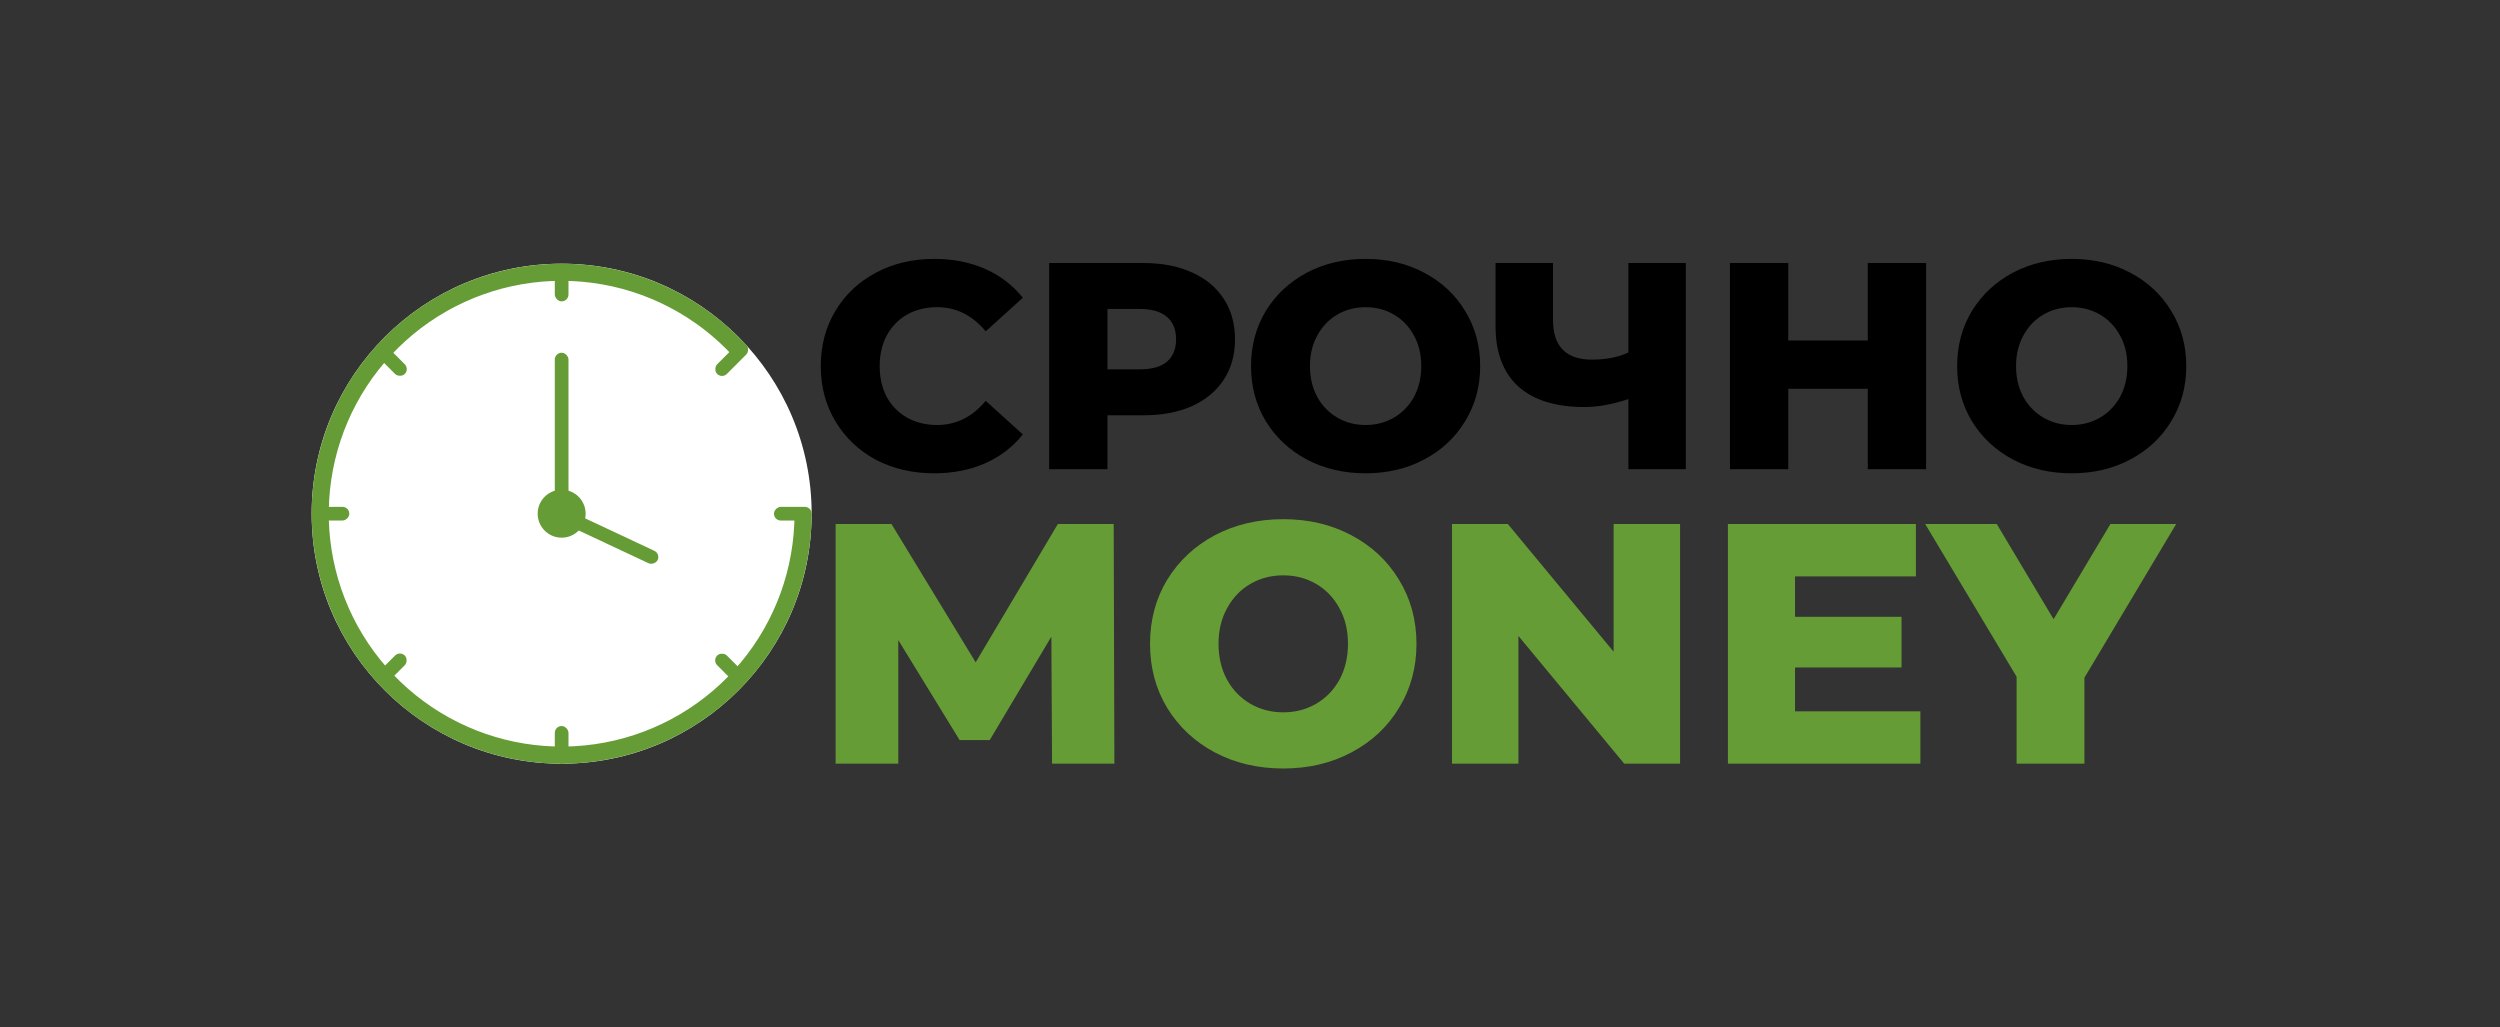 <svg width="730" height="300" viewBox="0 0 730 300" fill="none" xmlns="http://www.w3.org/2000/svg">
<rect x="0" y="0" width="730" height="300" fill="#333333" stroke="none"/>
<path d="M272.776 138.204C266.469 138.204 260.793 136.885 255.748 134.248C250.76 131.553 246.833 127.827 243.966 123.068C241.099 118.309 239.666 112.92 239.666 106.9C239.666 100.88 241.099 95.491 243.966 90.732C246.833 85.973 250.76 82.275 255.748 79.638C260.793 76.943 266.469 75.596 272.776 75.596C278.28 75.596 283.239 76.571 287.654 78.52C292.069 80.469 295.738 83.279 298.662 86.948L287.826 96.752C283.927 92.051 279.197 89.7 273.636 89.7C270.368 89.7 267.444 90.417 264.864 91.85C262.341 93.283 260.363 95.319 258.93 97.956C257.554 100.536 256.866 103.517 256.866 106.9C256.866 110.283 257.554 113.293 258.93 115.93C260.363 118.51 262.341 120.517 264.864 121.95C267.444 123.383 270.368 124.1 273.636 124.1C279.197 124.1 283.927 121.749 287.826 117.048L298.662 126.852C295.738 130.521 292.069 133.331 287.654 135.28C283.239 137.229 278.28 138.204 272.776 138.204ZM333.874 76.8C339.321 76.8 344.051 77.717 348.064 79.552C352.078 81.329 355.174 83.909 357.352 87.292C359.531 90.617 360.62 94.545 360.62 99.074C360.62 103.603 359.531 107.531 357.352 110.856C355.174 114.181 352.078 116.761 348.064 118.596C344.051 120.373 339.321 121.262 333.874 121.262H323.382V137H306.354V76.8H333.874ZM332.842 107.846C336.34 107.846 338.977 107.101 340.754 105.61C342.532 104.062 343.42 101.883 343.42 99.074C343.42 96.265 342.532 94.086 340.754 92.538C338.977 90.99 336.34 90.216 332.842 90.216H323.382V107.846H332.842ZM398.759 138.204C392.395 138.204 386.661 136.857 381.559 134.162C376.513 131.467 372.529 127.741 369.605 122.982C366.738 118.223 365.305 112.863 365.305 106.9C365.305 100.937 366.738 95.577 369.605 90.818C372.529 86.059 376.513 82.333 381.559 79.638C386.661 76.943 392.395 75.596 398.759 75.596C405.123 75.596 410.827 76.943 415.873 79.638C420.975 82.333 424.96 86.059 427.827 90.818C430.751 95.577 432.213 100.937 432.213 106.9C432.213 112.863 430.751 118.223 427.827 122.982C424.96 127.741 420.975 131.467 415.873 134.162C410.827 136.857 405.123 138.204 398.759 138.204ZM398.759 124.1C401.797 124.1 404.549 123.383 407.015 121.95C409.48 120.517 411.429 118.51 412.863 115.93C414.296 113.293 415.013 110.283 415.013 106.9C415.013 103.517 414.296 100.536 412.863 97.956C411.429 95.319 409.48 93.283 407.015 91.85C404.549 90.417 401.797 89.7 398.759 89.7C395.72 89.7 392.968 90.417 390.503 91.85C388.037 93.283 386.088 95.319 384.655 97.956C383.221 100.536 382.505 103.517 382.505 106.9C382.505 110.283 383.221 113.293 384.655 115.93C386.088 118.51 388.037 120.517 390.503 121.95C392.968 123.383 395.72 124.1 398.759 124.1ZM492.259 76.8V137H475.489V116.532C470.845 118.08 466.574 118.854 462.675 118.854C454.247 118.854 447.797 116.847 443.325 112.834C438.911 108.763 436.703 102.915 436.703 95.29V76.8H453.473V93.398C453.473 101.138 457.257 105.008 464.825 105.008C468.953 105.008 472.508 104.32 475.489 102.944V76.8H492.259ZM562.421 76.8V137H545.393V113.522H522.173V137H505.145V76.8H522.173V99.418H545.393V76.8H562.421ZM604.94 138.204C598.576 138.204 592.843 136.857 587.74 134.162C582.695 131.467 578.71 127.741 575.786 122.982C572.92 118.223 571.486 112.863 571.486 106.9C571.486 100.937 572.92 95.577 575.786 90.818C578.71 86.059 582.695 82.333 587.74 79.638C592.843 76.943 598.576 75.596 604.94 75.596C611.304 75.596 617.009 76.943 622.054 79.638C627.157 82.333 631.142 86.059 634.008 90.818C636.932 95.577 638.394 100.937 638.394 106.9C638.394 112.863 636.932 118.223 634.008 122.982C631.142 127.741 627.157 131.467 622.054 134.162C617.009 136.857 611.304 138.204 604.94 138.204ZM604.94 124.1C607.979 124.1 610.731 123.383 613.196 121.95C615.662 120.517 617.611 118.51 619.044 115.93C620.478 113.293 621.194 110.283 621.194 106.9C621.194 103.517 620.478 100.536 619.044 97.956C617.611 95.319 615.662 93.283 613.196 91.85C610.731 90.417 607.979 89.7 604.94 89.7C601.902 89.7 599.15 90.417 596.684 91.85C594.219 93.283 592.27 95.319 590.836 97.956C589.403 100.536 588.686 103.517 588.686 106.9C588.686 110.283 589.403 113.293 590.836 115.93C592.27 118.51 594.219 120.517 596.684 121.95C599.15 123.383 601.902 124.1 604.94 124.1Z" fill="black"/>
<path d="M307.2 223L307 185.9L289 216.1H280.2L262.3 186.9V223H244V153H260.3L284.9 193.4L308.9 153H325.2L325.4 223H307.2ZM374.71 224.4C367.31 224.4 360.643 222.833 354.71 219.7C348.843 216.567 344.21 212.233 340.81 206.7C337.477 201.167 335.81 194.933 335.81 188C335.81 181.067 337.477 174.833 340.81 169.3C344.21 163.767 348.843 159.433 354.71 156.3C360.643 153.167 367.31 151.6 374.71 151.6C382.11 151.6 388.743 153.167 394.61 156.3C400.543 159.433 405.177 163.767 408.51 169.3C411.91 174.833 413.61 181.067 413.61 188C413.61 194.933 411.91 201.167 408.51 206.7C405.177 212.233 400.543 216.567 394.61 219.7C388.743 222.833 382.11 224.4 374.71 224.4ZM374.71 208C378.243 208 381.443 207.167 384.31 205.5C387.177 203.833 389.443 201.5 391.11 198.5C392.777 195.433 393.61 191.933 393.61 188C393.61 184.067 392.777 180.6 391.11 177.6C389.443 174.533 387.177 172.167 384.31 170.5C381.443 168.833 378.243 168 374.71 168C371.177 168 367.977 168.833 365.11 170.5C362.243 172.167 359.977 174.533 358.31 177.6C356.643 180.6 355.81 184.067 355.81 188C355.81 191.933 356.643 195.433 358.31 198.5C359.977 201.5 362.243 203.833 365.11 205.5C367.977 207.167 371.177 208 374.71 208ZM490.58 153V223H474.28L443.38 185.7V223H423.98V153H440.28L471.18 190.3V153H490.58ZM560.747 207.7V223H504.547V153H559.447V168.3H524.147V180.1H555.247V194.9H524.147V207.7H560.747ZM608.648 197.9V223H588.848V197.6L562.148 153H583.048L599.648 180.8L616.248 153H635.448L608.648 197.9Z" fill="#669C35"/>
<circle cx="164" cy="150" r="73" fill="white"/>
<path d="M234.5 150C234.5 166.431 228.761 182.346 218.274 194.995C207.787 207.645 193.212 216.234 177.065 219.279C160.919 222.324 144.216 219.634 129.842 211.673C115.469 203.712 104.327 190.98 98.343 175.678C92.358 160.376 91.906 143.464 97.066 127.864C102.225 112.264 112.671 98.956 126.599 90.239C140.527 81.522 157.063 77.944 173.348 80.123C189.634 82.301 204.648 90.1 215.795 102.172" stroke="#669C35" stroke-width="5"/>
<circle cx="164" cy="150" r="7" fill="#669C35"/>
<rect x="162" y="103" width="4" height="43" rx="2" fill="#669C35"/>
<rect x="162" y="77" width="4" height="11" rx="2" fill="#669C35"/>
<rect x="162" y="212" width="4" height="11" rx="2" fill="#669C35"/>
<rect x="91" y="152" width="4" height="11" rx="2" transform="rotate(-90 91 152)" fill="#669C35"/>
<rect x="208" y="192.828" width="4" height="11" rx="2" transform="rotate(-45 208 192.828)" fill="#669C35"/>
<rect x="109" y="102.828" width="4" height="11" rx="2" transform="rotate(-45 109 102.828)" fill="#669C35"/>
<rect x="116.781" y="190" width="4" height="11" rx="2" transform="rotate(45 116.781 190)" fill="#669C35"/>
<rect x="216.492" y="99.285" width="4" height="12.01" rx="2" transform="rotate(45 216.492 99.285)" fill="#669C35"/>
<rect x="226" y="152" width="4" height="11" rx="2" transform="rotate(-90 226 152)" fill="#669C35"/>
<rect x="192.891" y="161.693" width="4" height="32.239" rx="2" transform="rotate(115.134 192.891 161.693)" fill="#669C35"/>
</svg>

